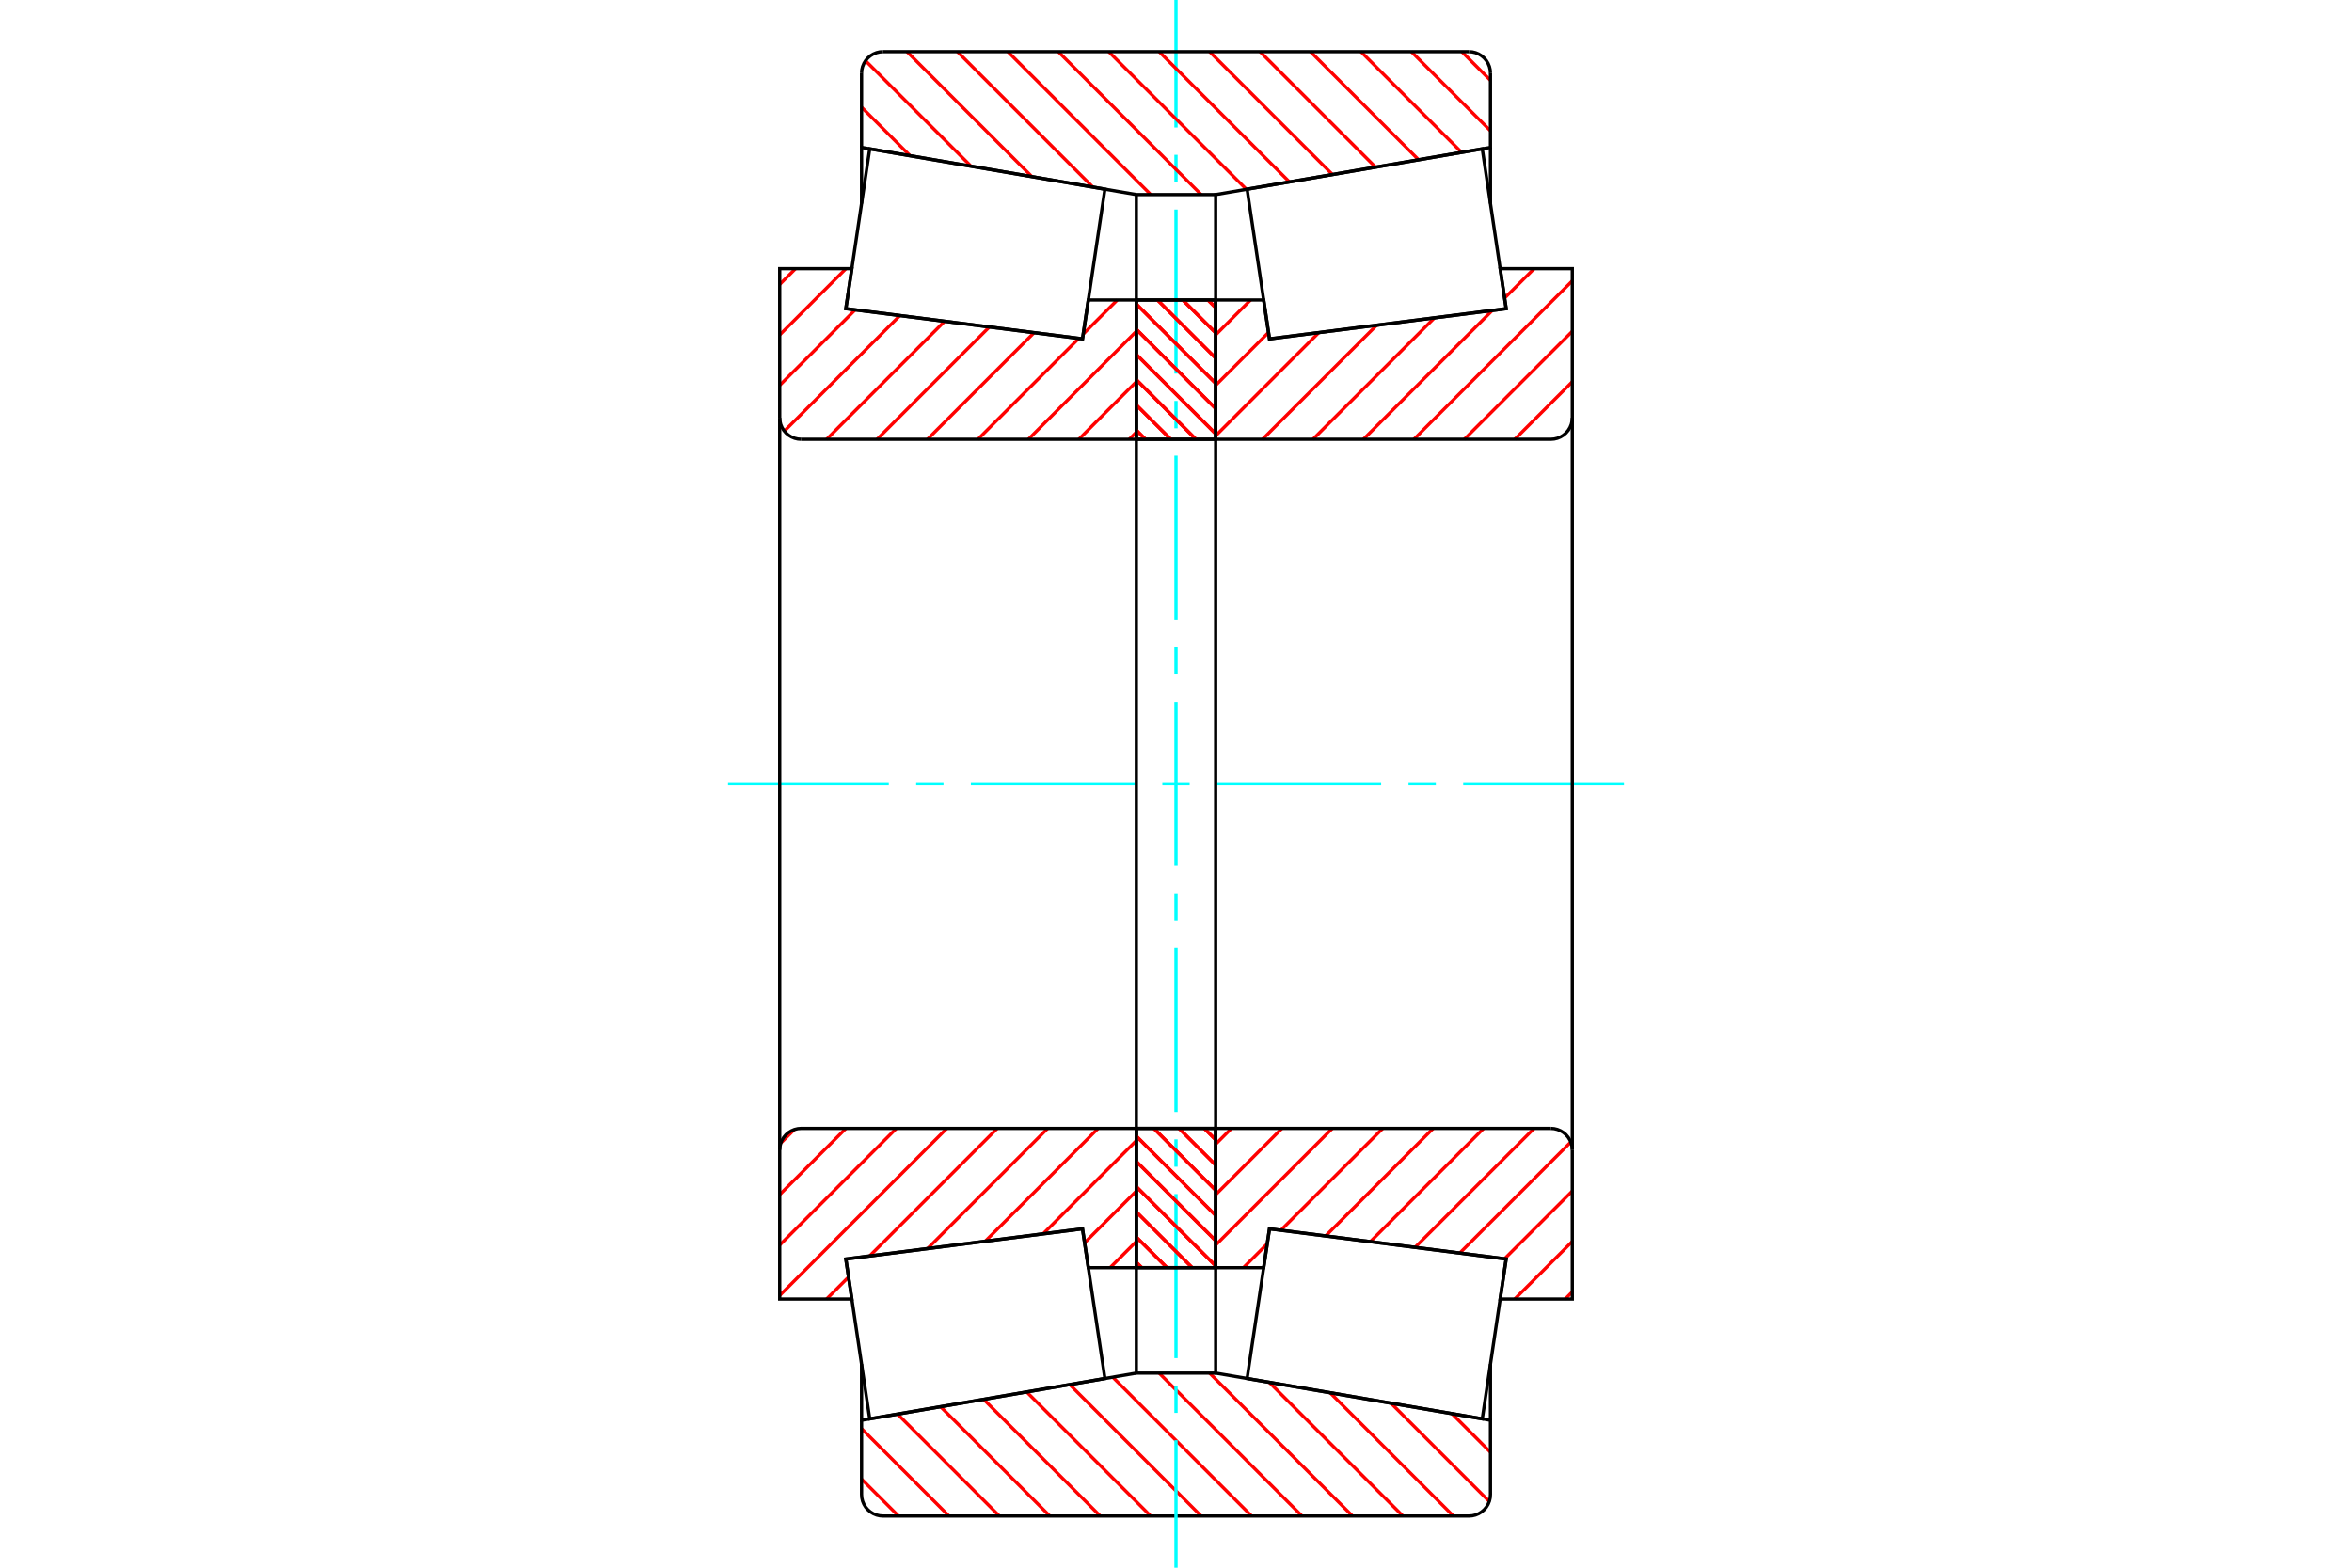 <?xml version="1.0" standalone="no"?>
<!DOCTYPE svg PUBLIC "-//W3C//DTD SVG 1.1//EN"
	"http://www.w3.org/Graphics/SVG/1.1/DTD/svg11.dtd">
<svg xmlns="http://www.w3.org/2000/svg" height="100%" width="100%" viewBox="0 0 36000 24000">
	<rect x="-1800" y="-1200" width="39600" height="26400" style="fill:#FFF"/>
	<g style="fill:none; fill-rule:evenodd" transform="matrix(1 0 0 1 0 0)">
		<g style="fill:none; stroke:#000; stroke-width:50; shape-rendering:geometricPrecision">
		</g>
		<g style="fill:none; stroke:#F00; stroke-width:50; shape-rendering:geometricPrecision">
			<line x1="22222" y1="21641" x2="22813" y2="22232"/>
			<line x1="21291" y1="21482" x2="22795" y2="22986"/>
			<line x1="20359" y1="21322" x2="22246" y2="23209"/>
			<line x1="19427" y1="21162" x2="21474" y2="23209"/>
			<line x1="18514" y1="21021" x2="20702" y2="23209"/>
			<line x1="17742" y1="21021" x2="19929" y2="23209"/>
			<line x1="17032" y1="21083" x2="19157" y2="23209"/>
			<line x1="16373" y1="21196" x2="18385" y2="23209"/>
			<line x1="15714" y1="21309" x2="17613" y2="23209"/>
			<line x1="15055" y1="21422" x2="16841" y2="23209"/>
			<line x1="14396" y1="21535" x2="16069" y2="23209"/>
			<line x1="13737" y1="21648" x2="15297" y2="23209"/>
			<line x1="13187" y1="21871" x2="14525" y2="23209"/>
			<line x1="13187" y1="22643" x2="13753" y2="23209"/>
		</g>
		<g style="fill:none; stroke:#000; stroke-width:50; shape-rendering:geometricPrecision">
			<polyline points="18000,21021 17788,21021 17393,21021 17393,19407"/>
			<polyline points="17393,21021 13187,21743 13187,20882"/>
			<polyline points="13187,21743 13187,22879 13191,22931 13203,22981 13223,23029 13250,23073 13283,23112 13323,23146 13367,23173 13415,23193 13465,23205 13516,23209 18000,23209 22484,23209 22535,23205 22585,23193 22633,23173 22677,23146 22717,23112 22750,23073 22777,23029 22797,22981 22809,22931 22813,22879 22813,21743 18607,21021 18607,19407"/>
			<line x1="18607" y1="21021" x2="18000" y2="21021"/>
			<line x1="22813" y1="21743" x2="22813" y2="20882"/>
		</g>
		<g style="fill:none; stroke:#0FF; stroke-width:50; shape-rendering:geometricPrecision">
			<line x1="11143" y1="12000" x2="13604" y2="12000"/>
			<line x1="14023" y1="12000" x2="14441" y2="12000"/>
			<line x1="14860" y1="12000" x2="17372" y2="12000"/>
			<line x1="17791" y1="12000" x2="18209" y2="12000"/>
			<line x1="18628" y1="12000" x2="21140" y2="12000"/>
			<line x1="21559" y1="12000" x2="21977" y2="12000"/>
			<line x1="22396" y1="12000" x2="24857" y2="12000"/>
			<line x1="18000" y1="24000" x2="18000" y2="22048"/>
			<line x1="18000" y1="21630" x2="18000" y2="21211"/>
			<line x1="18000" y1="20792" x2="18000" y2="18280"/>
			<line x1="18000" y1="17862" x2="18000" y2="17443"/>
			<line x1="18000" y1="17024" x2="18000" y2="14512"/>
			<line x1="18000" y1="14093" x2="18000" y2="13675"/>
			<line x1="18000" y1="13256" x2="18000" y2="10744"/>
			<line x1="18000" y1="10325" x2="18000" y2="9907"/>
			<line x1="18000" y1="9488" x2="18000" y2="6976"/>
			<line x1="18000" y1="6557" x2="18000" y2="6138"/>
			<line x1="18000" y1="5720" x2="18000" y2="3208"/>
			<line x1="18000" y1="2789" x2="18000" y2="2370"/>
			<line x1="18000" y1="1952" x2="18000" y2="0"/>
		</g>
		<g style="fill:none; stroke:#F00; stroke-width:50; shape-rendering:geometricPrecision">
			<line x1="22374" y1="791" x2="22813" y2="1230"/>
			<line x1="21602" y1="791" x2="22813" y2="2002"/>
			<line x1="20830" y1="791" x2="22372" y2="2333"/>
			<line x1="20058" y1="791" x2="21713" y2="2446"/>
			<line x1="19286" y1="791" x2="21054" y2="2559"/>
			<line x1="18514" y1="791" x2="20395" y2="2672"/>
			<line x1="17742" y1="791" x2="19736" y2="2785"/>
			<line x1="16970" y1="791" x2="19077" y2="2898"/>
			<line x1="16198" y1="791" x2="18385" y2="2979"/>
			<line x1="15426" y1="791" x2="17613" y2="2979"/>
			<line x1="14654" y1="791" x2="16727" y2="2864"/>
			<line x1="13882" y1="791" x2="15795" y2="2705"/>
			<line x1="13248" y1="930" x2="14863" y2="2545"/>
			<line x1="13187" y1="1641" x2="13931" y2="2385"/>
		</g>
		<g style="fill:none; stroke:#000; stroke-width:50; shape-rendering:geometricPrecision">
			<polyline points="18000,2979 17393,2979 17393,4593"/>
			<polyline points="17393,2979 13187,2257 13187,3118"/>
			<line x1="13187" y1="2257" x2="13187" y2="1121"/>
			<polyline points="13516,791 13465,795 13415,807 13367,827 13323,854 13283,888 13250,927 13223,971 13203,1019 13191,1069 13187,1121"/>
			<polyline points="13516,791 18000,791 22484,791"/>
			<polyline points="22813,1121 22809,1069 22797,1019 22777,971 22750,927 22717,888 22677,854 22633,827 22585,807 22535,795 22484,791"/>
			<polyline points="22813,1121 22813,2257 18607,2979 18607,4593"/>
			<line x1="18607" y1="2979" x2="18000" y2="2979"/>
			<line x1="22813" y1="2257" x2="22813" y2="3118"/>
		</g>
		<g style="fill:none; stroke:#F00; stroke-width:50; shape-rendering:geometricPrecision">
			<line x1="17393" y1="19006" x2="16992" y2="19407"/>
			<line x1="17393" y1="18234" x2="16601" y2="19026"/>
			<line x1="17393" y1="17462" x2="15966" y2="18889"/>
			<line x1="16808" y1="17275" x2="15081" y2="19002"/>
			<line x1="16036" y1="17275" x2="14197" y2="19115"/>
			<line x1="15264" y1="17275" x2="13312" y2="19227"/>
			<line x1="12988" y1="19551" x2="12652" y2="19887"/>
			<line x1="14492" y1="17275" x2="11934" y2="19833"/>
			<line x1="13720" y1="17275" x2="11934" y2="19061"/>
			<line x1="12948" y1="17275" x2="11934" y2="18289"/>
			<line x1="12159" y1="17292" x2="11951" y2="17499"/>
		</g>
		<g style="fill:none; stroke:#000; stroke-width:50; shape-rendering:geometricPrecision">
			<line x1="17393" y1="12000" x2="17393" y2="17275"/>
			<polyline points="17393,19407 17393,17275 12264,17275 12212,17279 12162,17291 12114,17311 12070,17338 12031,17371 11997,17411 11970,17455 11950,17503 11938,17553 11934,17604 11934,19887 13038,19887 12946,19274 16569,18812 16658,19407 17393,19407"/>
			<line x1="11934" y1="12000" x2="11934" y2="17604"/>
		</g>
		<g style="fill:none; stroke:#F00; stroke-width:50; shape-rendering:geometricPrecision">
			<line x1="17393" y1="6616" x2="17284" y2="6725"/>
			<line x1="17393" y1="5844" x2="16512" y2="6725"/>
			<line x1="17393" y1="5072" x2="15740" y2="6725"/>
			<line x1="17101" y1="4593" x2="16581" y2="5113"/>
			<line x1="16512" y1="5181" x2="14968" y2="6725"/>
			<line x1="15828" y1="5093" x2="14196" y2="6725"/>
			<line x1="15143" y1="5006" x2="13424" y2="6725"/>
			<line x1="14458" y1="4919" x2="12652" y2="6725"/>
			<line x1="13773" y1="4832" x2="12005" y2="6600"/>
			<line x1="13089" y1="4744" x2="11934" y2="5899"/>
			<line x1="12948" y1="4113" x2="11934" y2="5127"/>
			<line x1="12176" y1="4113" x2="11934" y2="4355"/>
		</g>
		<g style="fill:none; stroke:#000; stroke-width:50; shape-rendering:geometricPrecision">
			<line x1="17393" y1="12000" x2="17393" y2="6725"/>
			<polyline points="17393,4593 17393,6725 12264,6725"/>
			<polyline points="11934,6396 11938,6447 11950,6497 11970,6545 11997,6589 12031,6629 12070,6662 12114,6689 12162,6709 12212,6721 12264,6725"/>
			<polyline points="11934,6396 11934,4113 13038,4113 12946,4726 16569,5188 16658,4593 17393,4593"/>
			<line x1="11934" y1="12000" x2="11934" y2="6396"/>
		</g>
		<g style="fill:none; stroke:#F00; stroke-width:50; shape-rendering:geometricPrecision">
			<line x1="18489" y1="4593" x2="18607" y2="4710"/>
			<line x1="18103" y1="4593" x2="18607" y2="5096"/>
			<line x1="17717" y1="4593" x2="18607" y2="5483"/>
			<line x1="17393" y1="4655" x2="18607" y2="5869"/>
			<line x1="17393" y1="5041" x2="18607" y2="6255"/>
			<line x1="17393" y1="5427" x2="18607" y2="6641"/>
			<line x1="17393" y1="5813" x2="18305" y2="6725"/>
			<line x1="17393" y1="6200" x2="17919" y2="6725"/>
			<line x1="17393" y1="6586" x2="17533" y2="6725"/>
			<line x1="18432" y1="17275" x2="18607" y2="17450"/>
			<line x1="18046" y1="17275" x2="18607" y2="17836"/>
			<line x1="17660" y1="17275" x2="18607" y2="18222"/>
			<line x1="17393" y1="17394" x2="18607" y2="18608"/>
			<line x1="17393" y1="17781" x2="18607" y2="18994"/>
			<line x1="17393" y1="18167" x2="18607" y2="19380"/>
			<line x1="17393" y1="18553" x2="18248" y2="19407"/>
			<line x1="17393" y1="18939" x2="17862" y2="19407"/>
			<line x1="17393" y1="19325" x2="17476" y2="19407"/>
		</g>
		<g style="fill:none; stroke:#000; stroke-width:50; shape-rendering:geometricPrecision">
			<polyline points="18607,17275 18607,19407 17393,19407 17393,17275 18607,17275"/>
			<polyline points="18607,6725 17393,6725 17393,4593 18607,4593 18607,6725"/>
		</g>
		<g style="fill:none; stroke:#F00; stroke-width:50; shape-rendering:geometricPrecision">
			<line x1="18489" y1="4593" x2="18607" y2="4710"/>
			<line x1="18103" y1="4593" x2="18607" y2="5096"/>
			<line x1="17717" y1="4593" x2="18607" y2="5483"/>
			<line x1="17393" y1="4655" x2="18607" y2="5869"/>
			<line x1="17393" y1="5041" x2="18607" y2="6255"/>
			<line x1="17393" y1="5427" x2="18607" y2="6641"/>
			<line x1="17393" y1="5813" x2="18305" y2="6725"/>
			<line x1="17393" y1="6200" x2="17919" y2="6725"/>
			<line x1="17393" y1="6586" x2="17533" y2="6725"/>
			<line x1="18432" y1="17275" x2="18607" y2="17450"/>
			<line x1="18046" y1="17275" x2="18607" y2="17836"/>
			<line x1="17660" y1="17275" x2="18607" y2="18222"/>
			<line x1="17393" y1="17394" x2="18607" y2="18608"/>
			<line x1="17393" y1="17781" x2="18607" y2="18994"/>
			<line x1="17393" y1="18167" x2="18607" y2="19380"/>
			<line x1="17393" y1="18553" x2="18248" y2="19407"/>
			<line x1="17393" y1="18939" x2="17862" y2="19407"/>
			<line x1="17393" y1="19325" x2="17476" y2="19407"/>
		</g>
		<g style="fill:none; stroke:#000; stroke-width:50; shape-rendering:geometricPrecision">
			<polyline points="17393,6725 17393,4593 18607,4593 18607,6725 17393,6725"/>
			<polyline points="17393,17275 18607,17275 18607,19407 17393,19407 17393,17275"/>
		</g>
		<g style="fill:none; stroke:#F00; stroke-width:50; shape-rendering:geometricPrecision">
			<line x1="24066" y1="19778" x2="23957" y2="19887"/>
			<line x1="24066" y1="19006" x2="23185" y2="19887"/>
			<line x1="24066" y1="18234" x2="23029" y2="19271"/>
			<line x1="24043" y1="17484" x2="22344" y2="19183"/>
			<line x1="23481" y1="17275" x2="21659" y2="19096"/>
			<line x1="22709" y1="17275" x2="20975" y2="19009"/>
			<line x1="21937" y1="17275" x2="20290" y2="18922"/>
			<line x1="21165" y1="17275" x2="19605" y2="18834"/>
			<line x1="19396" y1="19043" x2="19032" y2="19407"/>
			<line x1="20393" y1="17275" x2="18607" y2="19061"/>
			<line x1="19621" y1="17275" x2="18607" y2="18289"/>
			<line x1="18849" y1="17275" x2="18607" y2="17517"/>
		</g>
		<g style="fill:none; stroke:#000; stroke-width:50; shape-rendering:geometricPrecision">
			<line x1="18607" y1="12000" x2="18607" y2="17275"/>
			<polyline points="18607,19407 18607,17275 23736,17275"/>
			<polyline points="24066,17604 24062,17553 24050,17503 24030,17455 24003,17411 23969,17371 23930,17338 23886,17311 23838,17291 23788,17279 23736,17275"/>
			<polyline points="24066,17604 24066,19887 22962,19887 23054,19274 19431,18812 19342,19407 18607,19407"/>
			<line x1="24066" y1="12000" x2="24066" y2="17604"/>
		</g>
		<g style="fill:none; stroke:#F00; stroke-width:50; shape-rendering:geometricPrecision">
			<line x1="24066" y1="5844" x2="23185" y2="6725"/>
			<line x1="24066" y1="5072" x2="22413" y2="6725"/>
			<line x1="24066" y1="4300" x2="21641" y2="6725"/>
			<line x1="23481" y1="4113" x2="23029" y2="4564"/>
			<line x1="22841" y1="4753" x2="20868" y2="6725"/>
			<line x1="21956" y1="4866" x2="20096" y2="6725"/>
			<line x1="21071" y1="4979" x2="19324" y2="6725"/>
			<line x1="20186" y1="5092" x2="18607" y2="6671"/>
			<line x1="19416" y1="5090" x2="18607" y2="5899"/>
			<line x1="19141" y1="4593" x2="18607" y2="5127"/>
		</g>
		<g style="fill:none; stroke:#000; stroke-width:50; shape-rendering:geometricPrecision">
			<line x1="18607" y1="12000" x2="18607" y2="6725"/>
			<polyline points="18607,4593 18607,6725 23736,6725 23788,6721 23838,6709 23886,6689 23930,6662 23969,6629 24003,6589 24030,6545 24050,6497 24062,6447 24066,6396 24066,4113 22962,4113 23054,4726 19431,5188 19342,4593 18607,4593"/>
			<line x1="24066" y1="12000" x2="24066" y2="6396"/>
			<polyline points="14664,19056 12947,19275 13312,21721 16912,21104 16569,18813 14664,19056"/>
			<polyline points="14664,4944 12947,4725 13312,2279 16912,2896 16569,5187 14664,4944"/>
			<polyline points="21336,19056 23053,19275 22688,21721 19088,21104 19431,18813 21336,19056"/>
			<polyline points="21336,4944 23053,4725 22688,2279 19088,2896 19431,5187 21336,4944"/>
		</g>
	</g>
</svg>
